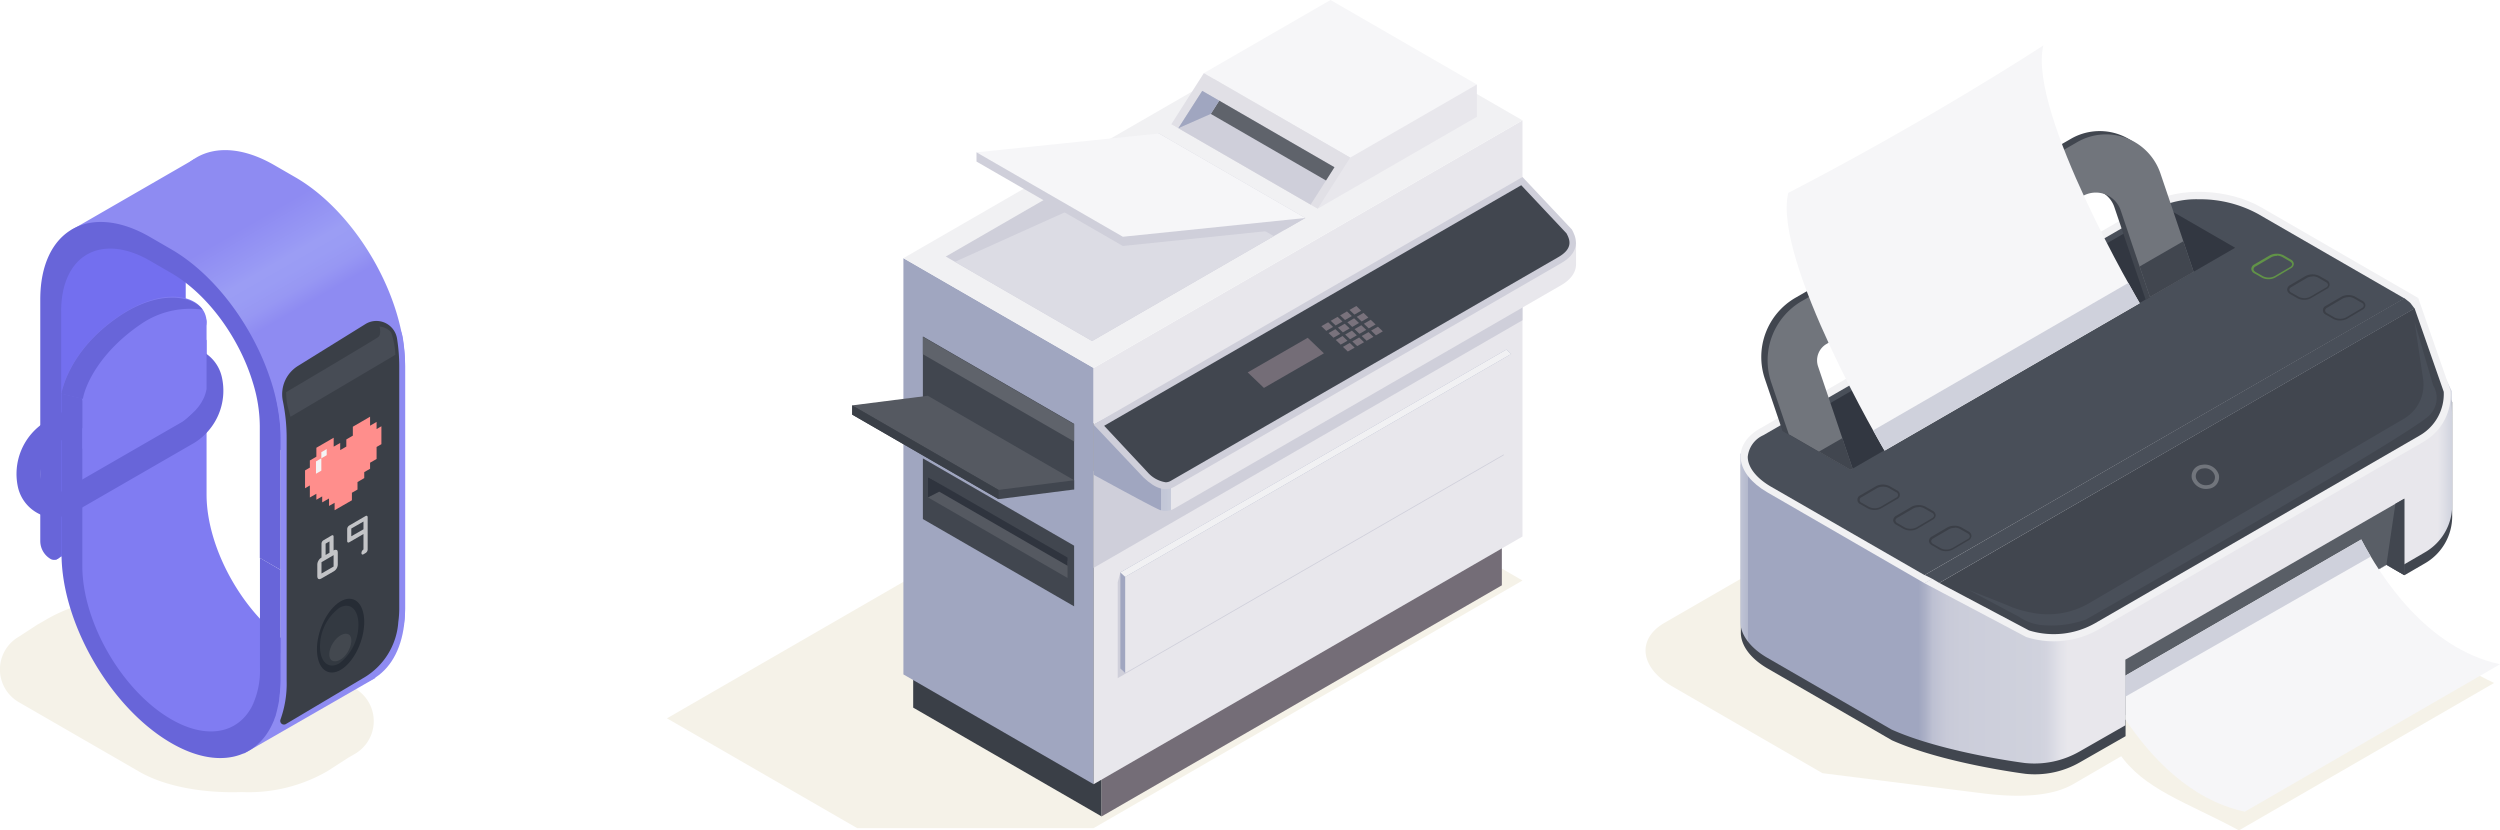 <svg id="Layer_1" data-name="Layer 1" xmlns="http://www.w3.org/2000/svg" xmlns:xlink="http://www.w3.org/1999/xlink" viewBox="0 0 322.17 106.99"><defs><style>.cls-1{fill:#f5f2e8;}.cls-2{fill:url(#Безымянный_градиент_1805);}.cls-3{fill:url(#Безымянный_градиент_1805-2);}.cls-4{fill:#736fef;}.cls-5{fill:#8e8bf2;}.cls-6{fill:#807cf2;}.cls-7{fill:#6865d9;}.cls-8{fill:#3a3f47;}.cls-9{fill:#262c35;}.cls-10{fill:#333941;}.cls-11{fill:#43484f;}.cls-12{fill:#474c55;}.cls-13{fill:#ff8e8c;}.cls-14{fill:#f4f4f5;}.cls-15{fill:#c3c4c7;}.cls-16{fill:#746d77;}.cls-17{fill:#a0a6c0;}.cls-18{fill:#41464f;}.cls-19{fill:#555961;}.cls-20{fill:#2f343e;}.cls-21{fill:#e8e7ec;}.cls-22{fill:#f1f1f3;}.cls-23{fill:#5f636b;}.cls-24{fill:#cfcfda;}.cls-25{fill:url(#Безымянный_градиент_1345);}.cls-26{fill:#f6f6f8;}.cls-27{fill:#e1e0e6;}.cls-28{fill:#dcdce4;}.cls-29{fill:#79727c;}.cls-30{fill:url(#Безымянный_градиент_1660);}.cls-31{fill:#494f59;}.cls-32{fill:#323741;}.cls-33{fill:#71757c;}.cls-34{fill:#595e66;}.cls-35{fill:#cfd1dc;}.cls-36{fill:#3b3f47;}.cls-37{fill:#619347;}</style><linearGradient id="Безымянный_градиент_1805" x1="205.19" y1="356.02" x2="224.28" y2="389.09" gradientUnits="userSpaceOnUse"><stop offset="0.2" stop-color="#8e8bf2"/><stop offset="0.33" stop-color="#9899f4"/><stop offset="0.36" stop-color="#9b9df4"/><stop offset="0.41" stop-color="#9a9cf4"/><stop offset="0.47" stop-color="#9797f3"/><stop offset="0.53" stop-color="#8e8bf2"/></linearGradient><linearGradient id="Безымянный_градиент_1805-2" x1="207.2" y1="354.86" x2="226.35" y2="388.03" xlink:href="#Безымянный_градиент_1805"/><linearGradient id="Безымянный_градиент_1345" x1="323.92" y1="375.88" x2="386.09" y2="375.88" gradientUnits="userSpaceOnUse"><stop offset="0.01" stop-color="#a0a6c0"/><stop offset="0.14" stop-color="#a0a6c0"/><stop offset="0.14" stop-color="#b0b5ca"/><stop offset="0.14" stop-color="#bbc0d2"/><stop offset="0.14" stop-color="#c2c6d7"/><stop offset="0.15" stop-color="#c4c8d8"/><stop offset="0.16" stop-color="#c7cbda"/><stop offset="0.16" stop-color="#d2d4e0"/><stop offset="0.16" stop-color="#e3e3e9"/><stop offset="0.16" stop-color="#e8e7ec"/><stop offset="1" stop-color="#e8e7ec"/></linearGradient><linearGradient id="Безымянный_градиент_1660" x1="407.3" y1="398.93" x2="498.97" y2="398.93" gradientUnits="userSpaceOnUse"><stop offset="0" stop-color="#c4c8d8"/><stop offset="0" stop-color="#c0c4d5"/><stop offset="0.01" stop-color="#b4b9cd"/><stop offset="0.01" stop-color="#a0a6c0"/><stop offset="0.25" stop-color="#a0a6c0"/><stop offset="0.26" stop-color="#acb1c7"/><stop offset="0.27" stop-color="#bdc0d2"/><stop offset="0.29" stop-color="#c8cad8"/><stop offset="0.31" stop-color="#cbcdda"/><stop offset="0.42" stop-color="#d0d2dd"/><stop offset="0.43" stop-color="#d3d4df"/><stop offset="0.45" stop-color="#e2e2e9"/><stop offset="0.46" stop-color="#e8e7ec"/><stop offset="0.94" stop-color="#e8e7ec"/><stop offset="0.98" stop-color="#e8e7ec"/><stop offset="0.99" stop-color="#dddee6"/><stop offset="1" stop-color="#d0d3df"/></linearGradient></defs><path class="cls-1" d="M228.74,419l-15.42-8.9a20.28,20.28,0,0,0-12.17-2.6,20.26,20.26,0,0,0-12.17,2.6l-1.23.71-2.33,1.52a4.87,4.87,0,0,0,0,8.44l15.42,8.9c3.4,2,8.43,2.85,13.32,2.68a20.24,20.24,0,0,0,11-2.68l2.75-1.77.8-.46A4.88,4.88,0,0,0,228.74,419Z" transform="translate(-182.99 -330.28)"/><path class="cls-2" d="M205.55,393.08h0a2.68,2.68,0,0,1-1.34-2.32V359.62c0-8.94,6.34-12.56,14.13-8.06l2.72,1.57c7.79,4.5,14.13,15.43,14.13,24.37v17l-2.69-1.55V376c0-7.24-5.13-16.09-11.44-19.74l-2.72-1.56c-6.3-3.64-11.44-.72-11.44,6.52V392.3A.9.9,0,0,1,205.55,393.08Z" transform="translate(-182.99 -330.28)"/><path class="cls-3" d="M233.94,380.34l-15.82,8.47a26.91,26.91,0,0,0-6.79-18.73c-7.66-8.48-11.84-9-11.84-9l-7.38-1.11L208,350.8s7.4.06,11.47,2.59,11.7,7.2,13.11,17.07C233.65,372.89,233.94,380.34,233.94,380.34Z" transform="translate(-182.99 -330.28)"/><path class="cls-4" d="M190.15,402.43,206.53,393l.37-17.26,0-11.55-9-3.68s-7,1.17-8.15,4.79S190.15,402.43,190.15,402.43Z" transform="translate(-182.99 -330.28)"/><path class="cls-5" d="M232.5,392.93v14.29c0,4.78-2.24,7.66-5.58,8-.76,1.06-1.45,2.12-2.24,3.11,6,1.65,10.51-2.08,10.51-9.59V394.48Z" transform="translate(-182.99 -330.28)"/><path class="cls-6" d="M221.77,414.12c-.23-.12-.47-.24-.71-.38-6.31-3.64-11.45-12.49-11.45-19.73V371.82a1.31,1.31,0,0,0-.65-1.13l-.09-.05a1.3,1.3,0,0,0-2,1.13v20.68c0,8.52,5.76,18.83,13,23.68A9.23,9.23,0,0,0,221.77,414.12Z" transform="translate(-182.99 -330.28)"/><polygon class="cls-5" points="31.38 97.14 48.34 87.39 50.71 76.85 35.14 84.68 31.38 97.14"/><path class="cls-6" d="M207.86,370.52l-16.24,9.34,1.21,25.46s2.89,12,6.91,15.66,10.88,6.34,12.82,5.17S218.12,415,218.12,415l-5.63-8.67s-3-2.85-3.55-9.9S207.86,370.52,207.86,370.52Z" transform="translate(-182.99 -330.28)"/><path class="cls-7" d="M219.16,403.73V418a15,15,0,0,1-.11,1.85c0,.36-.09.7-.15,1s-.07.36-.11.53c-.08.37-.16.7-.25,1,0,.11-.07.22-.1.32s-.11.28-.15.42l-.07.17a1.3,1.3,0,0,0-.08.17l0,0c-2.09,4.72-7.18,6-13.09,2.57-7.8-4.51-14.13-15.44-14.13-24.38V381a1.3,1.3,0,0,1,1.95-1.13l.08.05a1.3,1.3,0,0,1,.65,1.12v22.19c0,7.24,5.13,16.09,11.45,19.74,4.58,2.65,8.55,1.83,10.38-1.61a10.51,10.51,0,0,0,1.06-4.92V402.18Z" transform="translate(-182.99 -330.28)"/><path class="cls-7" d="M219.16,386.6v17.13l-2.69-1.55v-17a19.16,19.16,0,0,0-.86-5.48c-1.71-5.77-5.81-11.5-10.58-14.25l-2.71-1.57c-6.32-3.64-11.45-.71-11.45,6.53v31.12a.91.91,0,0,1-1.35.79,2.69,2.69,0,0,1-1.34-2.32V368.88c0-8.95,6.34-12.56,14.14-8.06l2.71,1.57c5.56,3.2,10.38,9.69,12.68,16.39a25.73,25.73,0,0,1,1.43,7.13C219.15,386.14,219.16,386.38,219.16,386.6Z" transform="translate(-182.99 -330.28)"/><path class="cls-7" d="M190,396.94a4.64,4.64,0,0,1-1.81-.36,5.08,5.08,0,0,1-2.88-3.49,7.93,7.93,0,0,1,3.57-8.48l15.27-8.82a5.14,5.14,0,0,1,4.55-.41,5,5,0,0,1,2.88,3.5,7.91,7.91,0,0,1-3.57,8.48l-15.27,8.81A5.47,5.47,0,0,1,190,396.94Zm16.89-18.81a2.45,2.45,0,0,0-1.19.35l-15.26,8.81a4.88,4.88,0,0,0-2.12,5,2,2,0,0,0,1.07,1.41,2,2,0,0,0,1.8-.24l15.27-8.81a4.91,4.91,0,0,0,2.12-5,2,2,0,0,0-1.08-1.41A1.54,1.54,0,0,0,206.87,378.13Z" transform="translate(-182.99 -330.28)"/><path class="cls-6" d="M209.61,374.14v6.27c-1.19,6.75-16,7.7-16,7.7v-6.65S207.65,370.89,209.61,374.14Z" transform="translate(-182.99 -330.28)"/><path class="cls-5" d="M234.9,373.82a3.47,3.47,0,0,0-5.27-2.43L221,376.75a5.07,5.07,0,0,0-2.32,5.31,23.08,23.08,0,0,1,.49,4.7V418s0,.54-.09,1.37c-.16,1.56-.5,4.49,2.38,2.84l9.84-5.83a9.41,9.41,0,0,0,3.77-5.89,12.65,12.65,0,0,0,.13-1.75V377.5A24.14,24.14,0,0,0,234.9,373.82Z" transform="translate(-182.99 -330.28)"/><path class="cls-8" d="M219.93,418V386.76a23.52,23.52,0,0,0-.5-4.86,4.29,4.29,0,0,1,2-4.49l8.64-5.36a2.66,2.66,0,0,1,1.41-.41,2.7,2.7,0,0,1,2.68,2.3,22.72,22.72,0,0,1,.28,3.55v31.28a12.44,12.44,0,0,1-.12,1.65,9.06,9.06,0,0,1-4.55,7.26l-9.93,5.9a.48.48,0,0,1-.7-.59A13.63,13.63,0,0,0,219.93,418Z" transform="translate(-182.99 -330.28)"/><ellipse class="cls-9" cx="226.88" cy="412.18" rx="4.95" ry="2.72" transform="translate(-420.26 158.92) rotate(-70.59)"/><path class="cls-10" d="M224.23,413.61c0,2,1.11,2.95,2.48,2.16a6.28,6.28,0,0,0,2.47-5c0-2-1.11-2.94-2.47-2.15A6.23,6.23,0,0,0,224.23,413.61Z" transform="translate(-182.99 -330.28)"/><path class="cls-11" d="M225.92,413.11c-.6.93-.67,2-.14,2.3s1.43-.14,2-1.07.67-2,.15-2.3S226.52,412.18,225.92,413.11Z" transform="translate(-182.99 -330.28)"/><path class="cls-12" d="M233.94,376a9.81,9.81,0,0,0-.55-2.88,2.08,2.08,0,0,0-1.49-.75s.29,1-.19,1.36-11.84,7.08-11.84,7.08a8.2,8.2,0,0,0,.26,2.11l.29,1.07Z" transform="translate(-182.99 -330.28)"/><path class="cls-6" d="M190.9,381s.79-5.49,7.45-10c6.41-4.32,11.26-2.33,11.26.78s-9.44,7.43-9.44,7.43l-6.59,2.42Z" transform="translate(-182.99 -330.28)"/><path class="cls-7" d="M193.68,381.64c.32-1.8,2.18-6,7.51-9.62a11.2,11.2,0,0,1,7.91-1.83c-1.32-1.81-5.63-2.61-10.75.85-6.66,4.5-7.45,10-7.45,10l2.68.64Z" transform="translate(-182.99 -330.28)"/><polygon class="cls-13" points="48.53 55.29 48.53 54.37 47.69 54.86 47.69 53.7 45.47 54.99 45.47 56.14 44.63 56.63 44.63 57.55 43.84 58 43.84 57.08 43 57.56 43 56.41 40.77 57.7 40.77 58.85 39.93 59.34 39.93 60.26 39.31 60.62 39.31 62.92 39.93 62.56 39.93 64.11 40.77 63.63 40.77 64.4 41.52 63.97 41.52 64.74 42.4 64.24 42.4 65.2 43.12 64.79 43.12 65.75 45.35 64.47 45.35 63.5 46.07 63.09 46.07 62.12 46.94 61.61 46.94 60.84 47.69 60.41 47.69 59.63 48.53 59.15 48.53 57.6 49.15 57.24 49.15 54.93 48.53 55.29"/><polygon class="cls-14" points="40.72 61.05 41.41 60.65 41.41 59.06 40.72 59.46 40.72 61.05"/><polygon class="cls-14" points="41.41 58.27 41.41 59.06 42.1 58.66 42.1 57.87 41.41 58.27"/><path class="cls-15" d="M225.72,399.29c.18-.1.26,0,.26.15v1.78a.39.39,0,0,1,.39-.06c.1,0,.15.18.15.37V403a1.06,1.06,0,0,1-.54.92l-1.56.9c-.34.2-.54.07-.54-.3v-1.46a1,1,0,0,1,.15-.53,1.07,1.07,0,0,1,.39-.4v-1.77a.53.53,0,0,1,.26-.46Zm.26,4v-1.47l-1.56.91v1.46Zm-.53-1.78v-1.46l-.5.29v1.46Z" transform="translate(-182.99 -330.28)"/><path class="cls-15" d="M229.83,399.1,228,400.16c-.15.09-.27,0-.27-.15v-1.57A.59.59,0,0,1,228,398l2.1-1.22c.15-.09.27,0,.27.15v4.16a.56.56,0,0,1-.27.46l-.27.16c-.16.09-.26,0-.26-.16a.56.56,0,0,1,.26-.46Zm0-.61v-1l-1.57.9v1Z" transform="translate(-182.99 -330.28)"/><polygon class="cls-1" points="171.7 60.66 141.11 78.32 141.22 60.66 85.95 92.57 110.46 106.72 140.93 106.72 196.2 74.81 171.7 60.66"/><polygon class="cls-8" points="141.96 55.16 141.96 105.21 117.68 91.19 117.68 41.14 141.96 55.16"/><polygon class="cls-16" points="141.96 55.16 141.96 105.21 193.54 75.43 193.54 25.38 141.96 55.16"/><polygon class="cls-17" points="140.93 47.42 140.93 101.06 116.42 86.91 116.42 33.27 140.93 47.42"/><polygon class="cls-18" points="138.42 70.32 138.42 78.14 118.93 66.89 118.93 59.07 138.42 70.32"/><polygon class="cls-19" points="137.57 72.31 137.57 74.48 119.59 64.1 119.59 61.5 120.09 61.76 137.57 72.31"/><polygon class="cls-20" points="137.57 71.85 137.57 72.91 121.04 63.36 119.59 64.1 119.59 61.5 120.09 61.76 137.57 71.85"/><polygon class="cls-21" points="140.93 47.42 140.93 101.06 196.2 69.14 196.2 15.51 140.93 47.42"/><polygon class="cls-22" points="196.2 15.51 140.93 47.42 116.42 33.27 171.7 1.36 196.2 15.51"/><polygon class="cls-18" points="138.42 54.62 138.42 63.08 118.93 51.83 118.93 43.36 138.42 54.62"/><polygon class="cls-23" points="138.42 54.67 138.42 56.9 118.93 45.65 118.93 43.41 138.42 54.67"/><polygon class="cls-24" points="144.04 75.01 144.04 87.39 193.78 58.67 193.78 46.29 144.38 73.77 144.04 75.01"/><polygon class="cls-17" points="144.38 73.77 144.38 86.15 145 86.72 194.74 45.62 194.12 45.05 144.38 73.77"/><polygon class="cls-21" points="145 74.34 145 86.72 194.74 58 194.74 45.62 145 74.34"/><polygon class="cls-24" points="140.93 60.73 140.93 73.18 196.2 41.27 196.2 28.82 140.93 60.73"/><path class="cls-25" d="M384.23,367l-49.89,28.8a2.22,2.22,0,0,1-1.81.22c-.66-.19-8.61-4.56-8.61-4.56V385l55.27-29.33,6.9,5.87s0,2.09,0,2.81S385.73,366.12,384.23,367Z" transform="translate(-182.99 -330.28)"/><path class="cls-24" d="M384.23,364.16,334.34,393c-1.1.64-2.37.35-4-1.2L323.92,385l55.27-31.91,6.37,6.77C385.94,360.57,387,362.54,384.23,364.16Z" transform="translate(-182.99 -330.28)"/><path class="cls-18" d="M333.21,392.43a3.88,3.88,0,0,1-2.32-1.28l-5.61-6,53.75-31,5.83,6.2c.41.77.94,1.92-1.06,3.07l-49.89,28.8A1.32,1.32,0,0,1,333.21,392.43Z" transform="translate(-182.99 -330.28)"/><polygon class="cls-24" points="168.21 28.09 164.15 30.43 140.73 43.95 123.06 33.74 121.88 33.06 149.35 17.2 168.21 28.09"/><polygon class="cls-21" points="190.32 15.05 169.81 26.89 150.95 16 190.32 10.89 190.32 15.05"/><polygon class="cls-26" points="190.32 10.89 174 20.31 155.14 9.42 171.46 0 190.32 10.89"/><polygon class="cls-27" points="174 20.31 169.81 26.89 150.95 16 155.14 9.42 174 20.31"/><polygon class="cls-24" points="151.85 16.52 154.93 11.71 171.97 21.55 168.9 26.37 151.85 16.52"/><polygon class="cls-23" points="156.03 14.68 170.88 23.26 171.97 21.55 157.12 12.97 156.03 14.68"/><polygon class="cls-28" points="164.15 30.43 140.73 43.95 123.06 33.74 149.35 21.89 164.15 30.43"/><polygon class="cls-24" points="165.7 29.53 144.7 31.7 125.84 20.82 125.84 19.63 168.21 28.09 165.7 29.53"/><polygon class="cls-26" points="168.21 28.09 144.7 30.51 125.84 19.63 149.35 17.2 168.21 28.09"/><polygon class="cls-18" points="138.42 63.08 128.68 64.32 109.82 53.43 109.82 52.24 138.42 61.89 138.42 63.08"/><polygon class="cls-19" points="138.42 61.89 128.68 63.13 109.82 52.24 119.56 51 138.42 61.89"/><polygon class="cls-16" points="170.61 45.53 162.88 49.99 160.79 47.99 168.52 43.53 170.61 45.53"/><polygon class="cls-22" points="145 74.34 144.38 73.77 194.12 45.05 194.74 45.62 145 74.34"/><polygon class="cls-8" points="109.82 52.24 109.82 53.43 128.68 64.32 128.68 63.13 109.82 52.24"/><polygon class="cls-17" points="151.85 16.52 156.03 14.68 157.12 12.97 154.93 11.71 151.85 16.52"/><polygon class="cls-29" points="171.79 42.13 170.91 42.64 170.28 42.03 171.16 41.53 171.79 42.13"/><polygon class="cls-29" points="172.72 43.02 171.84 43.52 171.21 42.92 172.09 42.42 172.72 43.02"/><polygon class="cls-29" points="173.64 43.91 172.77 44.41 172.14 43.81 173.01 43.3 173.64 43.91"/><polygon class="cls-29" points="174.57 44.8 173.69 45.3 173.06 44.7 173.94 44.19 174.57 44.8"/><polygon class="cls-29" points="173 41.43 172.12 41.94 171.49 41.34 172.37 40.83 173 41.43"/><polygon class="cls-29" points="173.93 42.32 173.05 42.83 172.42 42.22 173.29 41.72 173.93 42.32"/><polygon class="cls-29" points="174.85 43.21 173.98 43.72 173.35 43.11 174.22 42.61 174.85 43.21"/><polygon class="cls-29" points="175.78 44.1 174.9 44.6 174.27 44 175.15 43.49 175.78 44.1"/><polygon class="cls-29" points="174.21 40.73 173.33 41.24 172.7 40.64 173.58 40.13 174.21 40.73"/><polygon class="cls-29" points="175.13 41.62 174.26 42.13 173.63 41.53 174.5 41.02 175.13 41.62"/><polygon class="cls-29" points="176.06 42.51 175.19 43.02 174.56 42.41 175.43 41.91 176.06 42.51"/><polygon class="cls-29" points="176.99 43.4 176.11 43.91 175.48 43.3 176.36 42.8 176.99 43.4"/><polygon class="cls-29" points="175.41 40.04 174.54 40.54 173.91 39.94 174.79 39.43 175.41 40.04"/><polygon class="cls-29" points="176.34 40.92 175.47 41.43 174.84 40.83 175.71 40.32 176.34 40.92"/><polygon class="cls-29" points="177.27 41.81 176.39 42.32 175.76 41.72 176.64 41.21 177.27 41.81"/><polygon class="cls-29" points="178.2 42.7 177.32 43.21 176.69 42.6 177.57 42.1 178.2 42.7"/><path class="cls-1" d="M482.4,393.7,462.14,382c-4.19-2.42-10.58-2.68-14.21-.59L397.5,410.54c-3.63,2.09-3.17,5.79,1,8.2l19.35,11.18,21,2.64c4.11.49,8.45.42,11.3-1.22l32.87-19.13a7,7,0,0,0,3.5-6.58Z" transform="translate(-182.99 -330.28)"/><path class="cls-1" d="M504.4,418.29l-32.88,19c-6.74-3.65-12.33-5.27-15.48-10v-5.62l30.4-17.55C489.34,404.76,495.3,414.14,504.4,418.29Z" transform="translate(-182.99 -330.28)"/><path class="cls-18" d="M499,385.43v11.36a7,7,0,0,1-3.52,6.09l-2.62,1.52h0l-1.24-.71-1.07-.62-33.64,19.42v2.66L451,428.53A11.62,11.62,0,0,1,444,430s-10.52-1.33-17.2-4.32l-16-9.24c-2.36-1.36-3.54-3.13-3.47-4.78V390.14l10.83,4.72,42.05-21.5c3.63-2.1,6.2-4,10.39-1.62l15.26,8.81,8.82-7.45,4.32,9Z" transform="translate(-182.99 -330.28)"/><path class="cls-30" d="M499,385.43v9.94a7.45,7.45,0,0,1-.11,1.25,7,7,0,0,1-3.41,4.84L492.83,403l-1.24.71-1.07-.62-33.64,19.42v1.24L451,427.11a11.7,11.7,0,0,1-7.06,1.5s-10.52-1.33-17.2-4.32l-16-9.24c-2.26-1.31-3.43-3-3.47-4.57V388.72l10.83,4.71,42.05-21.49c3.63-2.1,6.2-4,10.39-1.62l15.26,8.81,8.82-7.45,4.32,9Z" transform="translate(-182.99 -330.28)"/><path class="cls-22" d="M494.65,368.7,474.39,357c-4.19-2.42-10.58-2.68-14.21-.59l-50.43,29.12c-3.63,2.09-3.17,5.79,1,8.2L431,405.44Z" transform="translate(-182.99 -330.28)"/><path class="cls-31" d="M411.22,393c-1.91-1.11-3-2.52-3-3.86a3.41,3.41,0,0,1,2-2.77l50.44-29.12a11.71,11.71,0,0,1,5.71-1.29,15.57,15.57,0,0,1,7.59,1.88l18.89,10.9L431,404.39Z" transform="translate(-182.99 -330.28)"/><polygon class="cls-32" points="288.04 31.93 282.69 35.02 282.14 35.34 277.06 38.27 276.51 38.59 238.75 60.39 238.47 60.55 230.52 55.96 229.71 55.49 230.26 55.18 235.34 52.24 235.89 51.93 273.65 30.12 274.2 29.81 279.28 26.87 280.09 27.34 280.09 27.34 288.04 31.93"/><path class="cls-18" d="M462.27,357.16l-.13-.36-1.56-4.63a7.41,7.41,0,0,0-10.72-4l-35.49,20.48a8.82,8.82,0,0,0-3.94,10.47l2.14,6.31.13.39,8.35,4.82-2.73-8.07-1.85-5.5a2.45,2.45,0,0,1,1.09-2.9l33-19.05a3.38,3.38,0,0,1,4.9,1.84l1.18,3.49,2.86,8.46,5.63-3.25Z" transform="translate(-182.99 -330.28)"/><path class="cls-33" d="M465.68,365.31l-.55.31-5.08,2.94-2.6-7.68-.26-.79-.91-2.7a3.39,3.39,0,0,0-4.9-1.84l-33,19.05a2.45,2.45,0,0,0-1.1,2.9l1.59,4.71.27.79,2.59,7.68-.27.15-7.95-4.59-.13-.38-.14-.4-2-5.91a8.84,8.84,0,0,1,3.95-10.47l35.48-20.48a7.4,7.4,0,0,1,10.72,4l1.57,4.63.12.36h0Z" transform="translate(-182.99 -330.28)"/><polygon class="cls-18" points="238.75 60.39 237.42 56.46 234.4 58.2 238.47 60.55 238.75 60.39"/><polygon class="cls-18" points="282.14 35.34 282.69 35.02 281.36 31.09 277.16 33.51 276.61 33.83 275.73 34.34 277.06 38.27 282.14 35.34"/><path class="cls-22" d="M495.31,387.21l-41.83,24.16a11.67,11.67,0,0,1-9.38,1L431,405.44l63.63-36.74,4.16,11.93A7,7,0,0,1,495.31,387.21Z" transform="translate(-182.99 -330.28)"/><path class="cls-18" d="M447.64,412a10.71,10.71,0,0,1-3.18-.48L432.9,405.4,494.15,370l3.76,10.77a6.17,6.17,0,0,1-3.06,5.61L453,410.58A10.78,10.78,0,0,1,447.64,412Z" transform="translate(-182.99 -330.28)"/><path class="cls-33" d="M468.92,391.44a1.49,1.49,0,0,1-1.32,1.82,1.9,1.9,0,0,1-2.14-1.27,1.47,1.47,0,0,1,1.32-1.81A1.89,1.89,0,0,1,468.92,391.44Z" transform="translate(-182.99 -330.28)"/><path class="cls-18" d="M468.39,391.52a1,1,0,0,1-.92,1.27,1.32,1.32,0,0,1-1.48-.88,1,1,0,0,1,.91-1.26A1.31,1.31,0,0,1,468.39,391.52Z" transform="translate(-182.99 -330.28)"/><polygon class="cls-34" points="309.84 64.26 309.84 74.12 308.61 73.41 307.53 72.78 273.89 92.21 273.89 85.01 305.76 66.61 309.84 64.26"/><polygon class="cls-18" points="309.84 64.26 309.84 74.12 308.61 73.41 307.53 72.78 308.69 64.92 309.84 64.26"/><polygon class="cls-31" points="311.16 39.76 310.61 39.03 309.84 38.42 248.03 74.1 249.01 74.59 249.91 75.12 311.16 39.76"/><path class="cls-26" d="M446.31,336.14s-14.29,9.37-32.87,19c-2.07,8.62,12.41,33.22,12.41,33.22l32.88-19S444.25,344.76,446.31,336.14Z" transform="translate(-182.99 -330.28)"/><path class="cls-35" d="M425.85,388.34l32.88-19s-.58-1-1.47-2.6l-32.88,19C425.28,387.36,425.85,388.34,425.85,388.34Z" transform="translate(-182.99 -330.28)"/><path class="cls-26" d="M505.16,415.88l-32.88,19c-7.12-1.52-12.25-7.19-15.4-11.9v-5.63l30.4-17.55C489.72,404.47,495.67,413.85,505.16,415.88Z" transform="translate(-182.99 -330.28)"/><path class="cls-35" d="M456.88,420.06,488.51,402c-.48-.8-.89-1.55-1.23-2.2l-30.4,17.55Z" transform="translate(-182.99 -330.28)"/><path class="cls-36" d="M484.54,371.58a1.79,1.79,0,0,1-.88-.21l-.92-.53a.62.62,0,0,1,0-1.16l2-1.17a1.93,1.93,0,0,1,1.75,0l.92.53a.71.71,0,0,1,.41.58.68.68,0,0,1-.4.58l-2,1.18A1.9,1.9,0,0,1,484.54,371.58Zm1.1-3a1.66,1.66,0,0,0-.75.17l-2,1.18a.44.44,0,0,0-.27.36.46.46,0,0,0,.27.36l.93.54a1.72,1.72,0,0,0,1.5,0l2-1.18c.18-.1.28-.22.28-.36a.45.45,0,0,0-.28-.36l-.92-.53A1.55,1.55,0,0,0,485.64,368.55Z" transform="translate(-182.99 -330.28)"/><path class="cls-36" d="M479.93,368.92a1.79,1.79,0,0,1-.88-.21l-.92-.53a.7.7,0,0,1-.4-.59.69.69,0,0,1,.39-.57l2-1.18a2,2,0,0,1,1.76,0l.92.53a.62.62,0,0,1,0,1.16l-2,1.17A1.75,1.75,0,0,1,479.93,368.92Zm1.1-3a1.49,1.49,0,0,0-.75.17l-2,1.18c-.18.1-.27.22-.27.35a.44.44,0,0,0,.27.37l.92.53a1.67,1.67,0,0,0,1.51,0l2-1.17A.44.44,0,0,0,483,367a.46.46,0,0,0-.27-.36l-.93-.54A1.51,1.51,0,0,0,481,365.89Z" transform="translate(-182.99 -330.28)"/><path class="cls-37" d="M475.32,366.26a1.69,1.69,0,0,1-.88-.22l-.93-.53a.68.68,0,0,1-.4-.58.69.69,0,0,1,.4-.58l2-1.17a2,2,0,0,1,1.76,0l.92.54a.68.68,0,0,1,.4.58.67.67,0,0,1-.4.57l-2,1.18A1.78,1.78,0,0,1,475.32,366.26Zm1.09-3a1.47,1.47,0,0,0-.74.18l-2,1.17a.46.46,0,0,0-.27.36c0,.13.1.26.28.37l.92.53a1.68,1.68,0,0,0,1.5,0l2-1.17a.46.46,0,0,0,.27-.36c0-.13-.1-.26-.28-.37l-.92-.53A1.53,1.53,0,0,0,476.41,363.22Z" transform="translate(-182.99 -330.28)"/><path class="cls-36" d="M433.78,401.31a1.79,1.79,0,0,1-.88-.21l-.92-.54a.68.68,0,0,1-.41-.58.67.67,0,0,1,.4-.57l2-1.18a2,2,0,0,1,1.76,0l.92.53a.68.68,0,0,1,.4.58.7.7,0,0,1-.39.58l-2,1.17A1.75,1.75,0,0,1,433.78,401.31Zm1.1-3a1.49,1.49,0,0,0-.75.18l-2,1.17a.46.46,0,0,0-.27.36.45.45,0,0,0,.28.37l.92.53a1.67,1.67,0,0,0,1.51,0l2-1.17a.44.44,0,0,0,.27-.36.49.49,0,0,0-.27-.37l-.93-.53A1.51,1.51,0,0,0,434.88,398.27Z" transform="translate(-182.99 -330.28)"/><path class="cls-36" d="M429.17,398.64a1.86,1.86,0,0,1-.89-.21l-.92-.53a.68.68,0,0,1-.4-.58.69.69,0,0,1,.4-.58l2-1.17a2,2,0,0,1,1.76,0l.92.53a.7.7,0,0,1,.4.59.68.68,0,0,1-.4.57l-2,1.18A1.77,1.77,0,0,1,429.17,398.64Zm1.09-3a1.47,1.47,0,0,0-.74.18l-2,1.17a.46.46,0,0,0-.27.36.45.45,0,0,0,.28.36l.92.54a1.72,1.72,0,0,0,1.5,0l2-1.18c.17-.1.27-.22.27-.35a.45.45,0,0,0-.28-.37l-.92-.53A1.55,1.55,0,0,0,430.26,395.61Z" transform="translate(-182.99 -330.28)"/><path class="cls-36" d="M424.55,396a1.79,1.79,0,0,1-.88-.21l-.92-.53a.62.62,0,0,1,0-1.16l2-1.17a1.93,1.93,0,0,1,1.75,0l.92.53a.62.62,0,0,1,0,1.16l-2,1.17A1.75,1.75,0,0,1,424.55,396Zm1.1-3a1.63,1.63,0,0,0-.75.17l-2,1.18a.38.38,0,0,0,0,.72l.93.53a1.68,1.68,0,0,0,1.5,0l2-1.18a.38.38,0,0,0,0-.72l-.92-.53A1.55,1.55,0,0,0,425.65,393Z" transform="translate(-182.99 -330.28)"/><path class="cls-31" d="M496.54,379.93l-2.39-8.18,1.1,7.36a5.09,5.09,0,0,1-2.45,5.12L452.23,408a10.52,10.52,0,0,1-7.38,1.24,14.22,14.22,0,0,1-2.5-.68c-1.57-.67-5.69-2.26-5.69-2.26l6.51,3.46a6.27,6.27,0,0,0,3.31,1.1,13.17,13.17,0,0,0,5.33-.75s42.82-24.31,44.36-26.43A3.12,3.12,0,0,0,496.54,379.93Z" transform="translate(-182.99 -330.28)"/></svg>